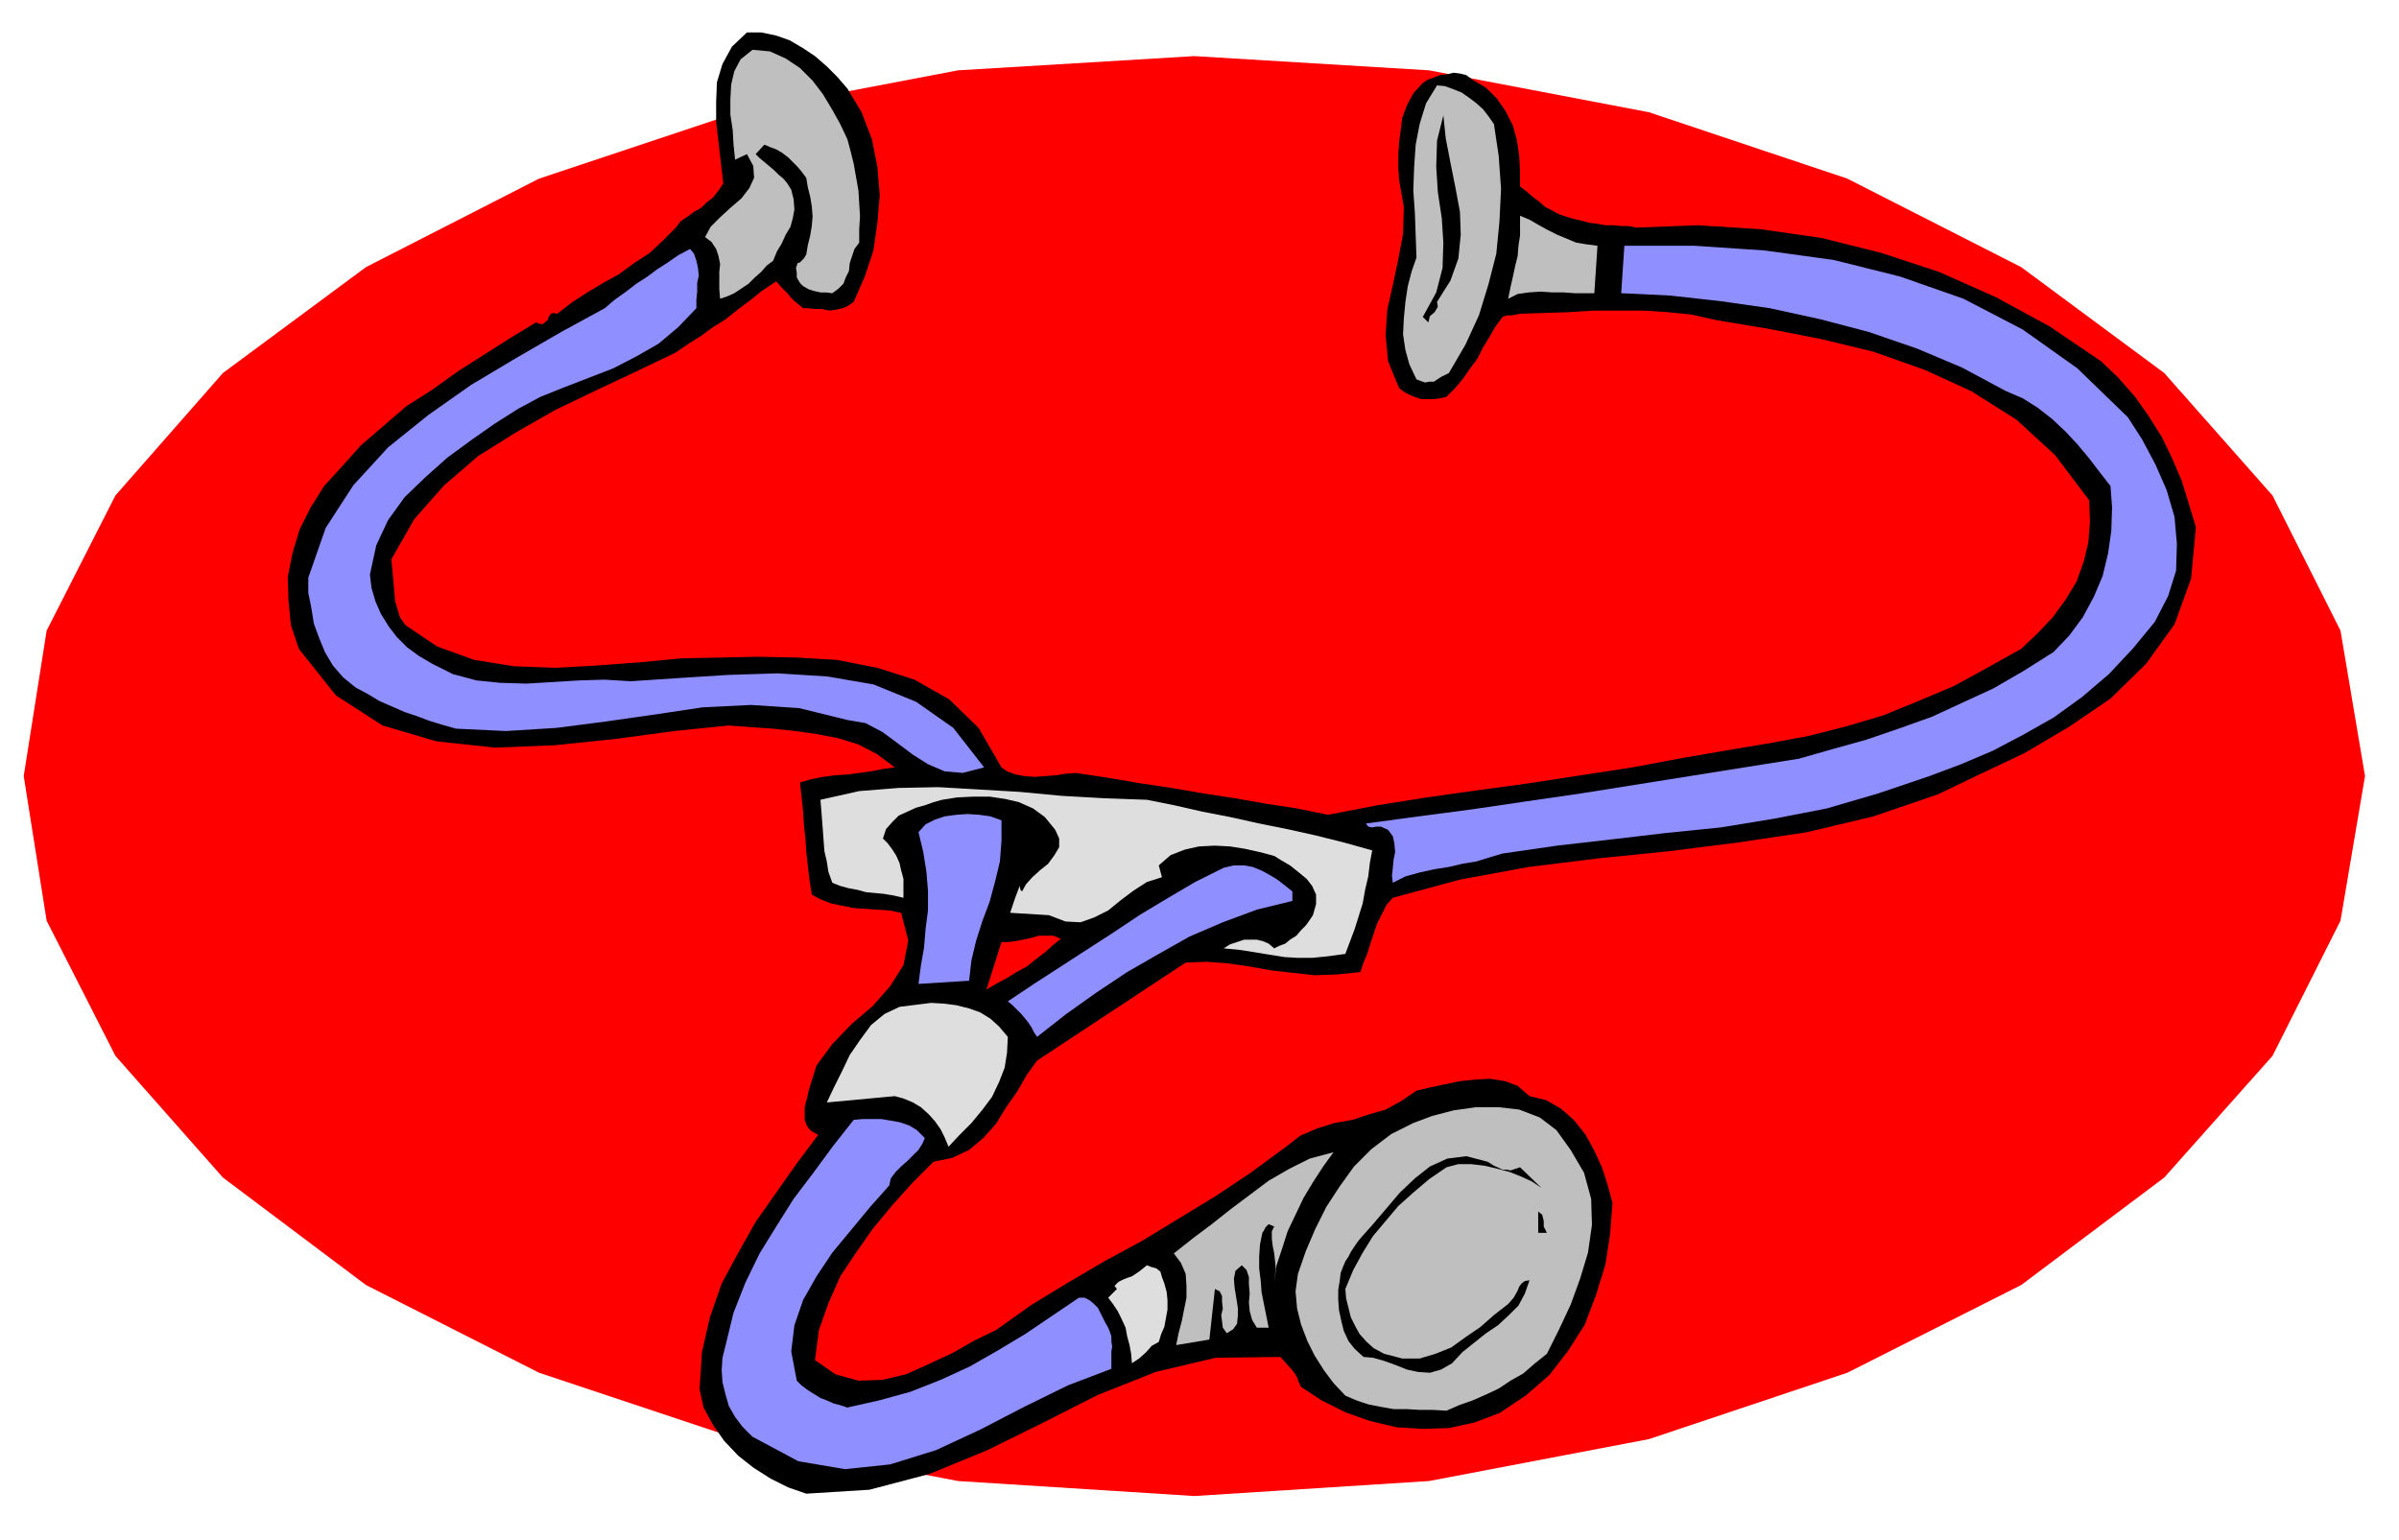 <svg xmlns="http://www.w3.org/2000/svg" fill-rule="evenodd" height="314.931" preserveAspectRatio="none" stroke-linecap="round" viewBox="0 0 3035 1949" width="490.455"><style>.brush1{fill:red}.pen1{stroke:none}.brush2{fill:#000}.brush3{fill:#bfbfbf}.brush4{fill:#8f8fff}.brush5{fill:#dedede}</style><path class="pen1 brush1" d="m1511 1893 297-19 278-53 251-84 220-111 181-136 137-154 86-171 31-183-31-184-86-171-137-155-181-134-220-112-251-84-278-53-297-18-299 18-278 53-252 84-219 112-181 134-136 155-87 171-29 184 29 183 87 171 136 154 181 136 219 111 252 84 278 53 299 19z"/><path class="pen1 brush2" d="m1072 112 18 30 13 34 7 35 3 36-3 35-5 35-11 33-14 32-7 5-7 3-9 2-8 1-9-2h-9l-9-1h-6l-6-5-5-4-5-5-3-4-8-8-7-8-18 12-15 12-16 12-15 12-16 10-15 11-16 10-16 11-50 24-51 24-52 25-49 28-48 30-43 37-38 43-29 51 1 9 1 11 1 11 1 12 1 10 3 10 3 10 7 10 40 27 47 17 50 8 53 2 53-3 54-4 52-5 49-1 47-1 50 1 51 3 51 10 47 15 44 25 37 36 29 50 7 5 11 4 11 2 13 1 13-1 14-1 12-2 13-1 40 6 41 7 40 6 41 7 39 6 40 7 39 6 39 8 62-12 63-10 64-9 66-9 65-10 65-10 64-12 64-11 48-8 48-9 47-12 47-14 44-18 45-19 42-23 43-24 21-20 19-20 16-22 14-23 9-25 6-25 2-27-1-26-43-57-49-45-57-36-59-27-65-23-66-16-67-13-66-11-31-7-30-3-31-2h-63l-31 2-32 1-30 1-5 1-5 1h-7l-5 2-9 12-8 14-8 13-7 14-9 12-9 13-10 12-11 11-8 2-8 1h-16l-9-3-7-3-7-4-5-4-14-34-3-33 2-32 7-31 7-33 6-32 1-34-6-34-1-16v-16l1-16 2-15 2-16 6-16 8-15 12-13 6-4 8-3 8-3 9-1 8-2 8 1 8 2 8 6 17 10 14 14 11 16 9 18 5 18 3 20 1 19v20l8 6 8 7 8 6 8 7 8 4 9 5 9 3 10 3 9 2 11 3 9 1 11 2h10l10 1h9l10 2 78-3 79 5 77 11 76 19 73 24 72 32 68 37 65 44 22 21 21 24 17 24 17 27 13 27 12 28 9 29 9 30-6 65-21 58-36 50-45 44-53 36-56 33-57 27-52 25-82 28-84 20-87 13-87 11-89 9-89 11-87 16-85 23-8 9-6 12-6 12-4 12-4 12-4 13-5 12-4 12-30 3-28 1-27-3-27-3-28-5-27-4-27-2-27 1-188 124-13 18-12 21-14 20-13 21-16 18-18 15-21 10-24 5-27 27-26 29-24 29-21 30-20 30-15 34-12 34-5 38 26 18 29 8 30-1 30-7 29-13 30-14 28-16 27-13 45-32 46-28 46-27 48-26 46-28 46-28 45-30 45-33 18-14 21-9 22-7 23-4 21-7 21-6 20-11 19-13 17-4 19-4 19-4 20-2 18-1 19 3 16 6 15 13 21 5 19 11 16 14 15 19 11 20 10 22 7 22 6 22-3 39-6 39-12 39-14 37-21 33-24 31-30 26-33 22-32 12-32 7-33 1-33-2-34-8-31-11-30-15-26-17-3-6-2-6-3-5-3-4-8-9-7-8-82 1-76 18-73 29-69 35-71 35-73 30-76 20-80 5-23-8-22-11-22-14-19-15-18-19-14-20-12-22-5-23 3-47 10-44 15-43 21-39 22-39 26-37 26-37 27-36-9-5-5-6-3-8v-16l2-8 2-8 1-5 10-32 20-27 24-25 27-23 22-25 17-27 6-31-9-35-15-3-15-1-15-1-15-1-15-3-14-3-13-5-11-6-3-19-2-17-2-18-1-16-2-18-1-17-2-19-2-18 14-4 15-3 15-2 16-1 15-2 15-2 15-3 15-2-23-17-23-12-26-8-26-5-28-4-28-3-29-2-27-2-69 7-74 10-77 8-76 3-74-8-68-20-59-38-47-59-10-30-3-30-1-31 6-30 9-30 14-28 17-27 21-23 25-28 29-25 29-25 33-21 32-23 33-21 33-21 33-20 5 2h4l3-3 3-2 1-4 2-3 3-2 6 1 18-14 20-13 20-12 20-11 19-14 20-13 17-16 16-16 6-8 9-6 8-6 9-5 7-7 8-6 7-9 6-9-3-26-3-26-3-26v-25l1-25 7-23 12-22 19-18h18l19 4 17 6 17 10 15 10 15 13 13 13 13 15z"/><path class="pen1 brush3" d="m1072 176 4 15 4 16 3 17 3 17 1 16 1 17-1 16v17l-6 8-3 9-3 9-1 10-4 8-3 8-6 6-8 6-8-1h-7l-9-2-6-2-7-4-4-4-4-7v-6l-1-6 1-3 1-3 3-1 5-5 3-5 2-12 3-12 2-12 1-12-1-13-2-12-3-12-2-12-6-8-5-6-6-6-6-6-8-6-7-4-8-3-7-3-11 12 5 5 6 5 6 5 7 6 5 5 6 5 5 6 5 8 3 12 1 13-2 11-3 11-6 10-5 11-6 10-5 12-8 6-7 8-8 7-8 8-9 6-9 6-9 4-9 3-1-12v-22l1-10-2-10-3-9-6-9-8-6 7-13 12-12 13-12 14-12 10-13 6-13-1-15-8-15-15 7-2-19-1-18-3-20v-19l1-19 4-17 8-15 15-12 22 2 20 9 18 12 16 16 13 17 12 20 10 18 9 19zm818-19 6 40 3 42-2 41-4 41-10 39-12 39-17 37-21 36-10 5-9 6h-6l-5 1-6-2-5-2-9-19-5-18-3-20 1-20 2-21 3-20 5-19 6-17-1-28-1-28-2-29 1-29 2-29 5-26 8-26 14-23 10 1 11 4 10 4 10 7 8 6 9 8 7 9 7 10z"/><path class="pen1 brush2" d="m1818 382 1 6-4 7-6 5-2 8-7-7 17-31 8-31 1-32-2-31-5-33-2-32 1-33 8-32 3 29 6 31 6 30 6 32 1 29-3 30-10 28-17 27z"/><path class="pen1 brush3" d="m2021 311-4 60h-25l-14-1h-14l-15-1-15 1-14 2-12 6 3-15 3-13 3-14 3-12 1-13 2-13v-25l12 5 12 7 11 6 12 6 12 5 12 5 12 2 15 2z"/><path class="pen1 brush4" d="m2692 528 18 28 17 32 14 32 10 34 3 34-1 34-10 32-17 33-28 34-30 32-34 29-36 26-39 22-38 20-40 17-40 15-65 22-65 19-67 13-67 11-69 7-68 8-70 8-69 10-17 5-16 5-18 3-17 4-19 3-18 4-18 5-16 8-1-9 1-9 1-11 2-10-1-11-2-9-6-8-9-4h-6l-5 1-5-1-3-4 67-9 68-9 68-10 69-10 69-11 69-11 69-11 69-11 42-12 43-12 41-14 42-15 39-18 39-18 38-22 38-24 20-21 17-23 14-26 11-26 7-29 4-28 1-30-2-27-14-18-13-17-15-18-15-16-17-16-18-14-19-12-21-9-56-30-57-24-61-21-61-16-64-14-63-9-63-7-62-3 4-60h89l89 6 87 12 84 21 80 28 75 39 69 49 64 62zM881 390l-23 24-25 21-28 16-29 15-31 12-31 12-30 12-28 15-30 19-30 21-30 22-28 25-26 25-21 29-15 32-8 37 2 17 5 17 7 16 10 16 10 13 13 13 15 11 17 10 26 13 30 8 30 3 33 1 33-2 33-2 33-1 33 2 60-4 63-4 63-2 63 4 58 10 54 22 47 33 39 50-27 7-23-2-21-9-19-12-20-15-19-14-21-11-23-4-61-15-61-4-61 3-60 9-63 9-62 8-64 4-63-3-18-5-16-5-16-6-15-5-16-7-16-7-15-9-15-8-16-13-13-15-10-17-7-17-7-19-3-19-4-20v-19l22-63 35-54 44-48 51-41 54-38 57-34 57-33 55-30 13-11 14-10 13-10 14-9 12-9 14-9 13-9 15-8 5 6 3 9 2 9 1 10-2 9v11l-1 10v11z"/><path class="pen1 brush5" d="m1451 1012 35 7 35 8 36 7 36 8 35 7 36 8 36 9 36 10-3 16-2 17-4 17-3 17-5 16-5 16-6 16-6 16-22 3-20 2h-18l-17-1-19-3-18-3-19-3-21-2 8-5 9-3 9-3h16l8 2 7 3 7 6 6-3 8-3 6-5 8-5 6-7 6-6 5-7 4-6 4-14v-12l-5-11-7-9-11-9-10-8-12-7-8-5-19-5-18-4-19-3-19-1-20 1-18 4-18 7-15 13 4 15-19 6-17 11-16 12-16 13-18 9-17 6-19-1-21-8-49-3 3-9 3-9 3-8 3-8 1 5 2 2 5-9 8-9 10-9 10-8 8-11 6-10v-11l-5-11-13-16-15-11-18-8-17-4-20-3h-20l-21 1-19 3-11 3-11 4-11 3-11 5-11 5-8 8-8 9-4 12 6 6 6 8 5 8 4 9 2 9 3 11v24l-13-3-12-2-11-1-11-1-11-3-11-2-11-3-10-4-5-14-2-13-3-13-1-13-1-14-1-13-1-13-1-12 49-11 50-4 50-1 52 3 51 3 53 5 53 3 55 2z"/><path class="pen1 brush4" d="M1267 1038v26l-2 26-6 25-7 26-9 24-8 25-6 25-3 26-64 4 3-23 4-23 2-24 3-23v-25l-2-24-4-25-6-25 9-10 12-6 12-4 15-2 14-1 15 1 14 2 14 5zm368 90v12l-45 11-43 16-42 18-39 22-40 23-39 26-38 27-37 29-4-6-3-6-4-6-4-5-5-6-5-5-6-6-6-5 33-22 34-22 34-22 34-22 33-22 35-21 34-20 36-18 13-3h13l11 2 12 5 9 5 10 6 9 7 10 8z"/><path class="pen1 brush1" d="m1342 1188-10 8-10 9-12 9-11 9-13 7-13 8-13 7-12 7 19-60h8l9-1 10-2 10-2 10-3h19l9 4z"/><path class="pen1 brush5" d="m1275 1312-1 20-3 19-7 18-9 19-12 16-14 17-15 15-14 15-5-12-5-10-7-10-8-9-10-9-10-6-12-5-11-3-86 8 9-19 10-20 10-21 13-19 14-19 17-14 19-9 24-3 16-2 17 1 15 2 16 4 14 5 13 8 11 10 11 13z"/><path class="pen1 brush3" d="m1987 1455 17 29 9 33 1 33-5 35-10 33-12 33-15 32-15 30-15 12-15 13-16 9-15 10-17 8-16 7-17 6-16 7-18-1h-16l-17-1h-16l-17-3-15-3-15-5-14-6-15-16-12-16-12-19-9-18-8-21-5-20-2-22 3-22 10-29 12-28 14-28 17-26 18-25 22-22 25-19 28-14 24-9 27-7 28-4h29l26 3 26 10 21 16 18 25z"/><path class="pen1 brush4" d="m1170 1440-3 7-5 8-7 7-7 7-8 7-7 7-6 8-2 9-24 27-24 29-24 29-20 30-17 30-11 32-4 33 7 37 6 6 8 6 8 5 8 5 8 3 9 4 8 2 9 3 40-9 40-11 38-15 37-17 35-20 35-21 34-23 34-23h7l6 3 5 4 6 6 3 6 3 6 3 6 4 7 2 5 2 6v6l1 7-1 6v22l-55 21-55 27-56 29-56 26-58 18-57 6-59-10-58-31-13-13-9-12-8-14-4-14-4-16-1-15 1-16 4-16 10-41 15-38 18-37 21-34 22-35 25-33 25-34 26-33 11-1h24l12 2 11 2 12 4 10 6 10 10z"/><path class="pen1 brush3" d="m1687 1458-13 18-13 20-12 20-10 21-10 21-7 22-7 21-3 22 1-9 1-9-1-10-1-9-2-10-1-9v-9l3-6-7-3-4 4-2 4-2 3-3 15-1 15v15l2 16 1 14 3 15 3 15 3 15h-15l-6-10-3-11-1-11 1-11-1-12v-9l-3-9-6-6-8 7-2 10 1 12 2 12 2 13v10l-1 10-5 7-8 5-5-7-1-8-1-8 2-8-1-9v-7l-3-6-6-3-7 64-42 7 3-15 4-15 3-15 3-15v-15l-1-15-6-14-9-12 24-19 24-18 24-19 24-18 24-18 26-15 26-13 30-8z"/><path class="pen1 brush2" d="m1923 1477 27 26-12-8-13-6-15-6-15-4-17-4-17-2h-16l-15 4-22 15-20 17-19 17-16 19-16 19-13 21-12 22-10 24 1 12 3 12 3 12 6 12 5 9 9 10 9 8 13 7 23 6h22l20-6 20-8 18-13 19-13 17-15 18-14 7-8 5-9 2-5 3-4 4-3 6-1-6 17-8 15-12 12-14 13-15 10-15 12-15 12-13 14-14 8-14 4-15-1-14-3-15-6-14-5-14-4-12-1-11-10-8-10-6-13-3-12-3-14-1-13v-13l2-12 1-9 3-8 3-7 4-6 3-6 4-6 4-6 4-5 16-18 17-20 17-20 19-18 19-15 22-10 24-3 27 7 8 5 11 5h5l5 1 6-2 6-2z"/><path class="pen1 brush2" d="M1957 1560h-11v-27l5 4 2 8v7l4 8z"/><path class="pen1 brush5" d="m1470 1616 3 8 3 11 1 10v12l-2 11-2 11-4 9-3 10-9 5-7 8-9 8-9 6-1-12-2-11-3-11-2-11-5-11-5-10-6-9-6-8 11-11-3-4 5-5 6-3 5-2 6-2 9-6 10-8 5 2 7 2 5 4 2 7z"/></svg>
